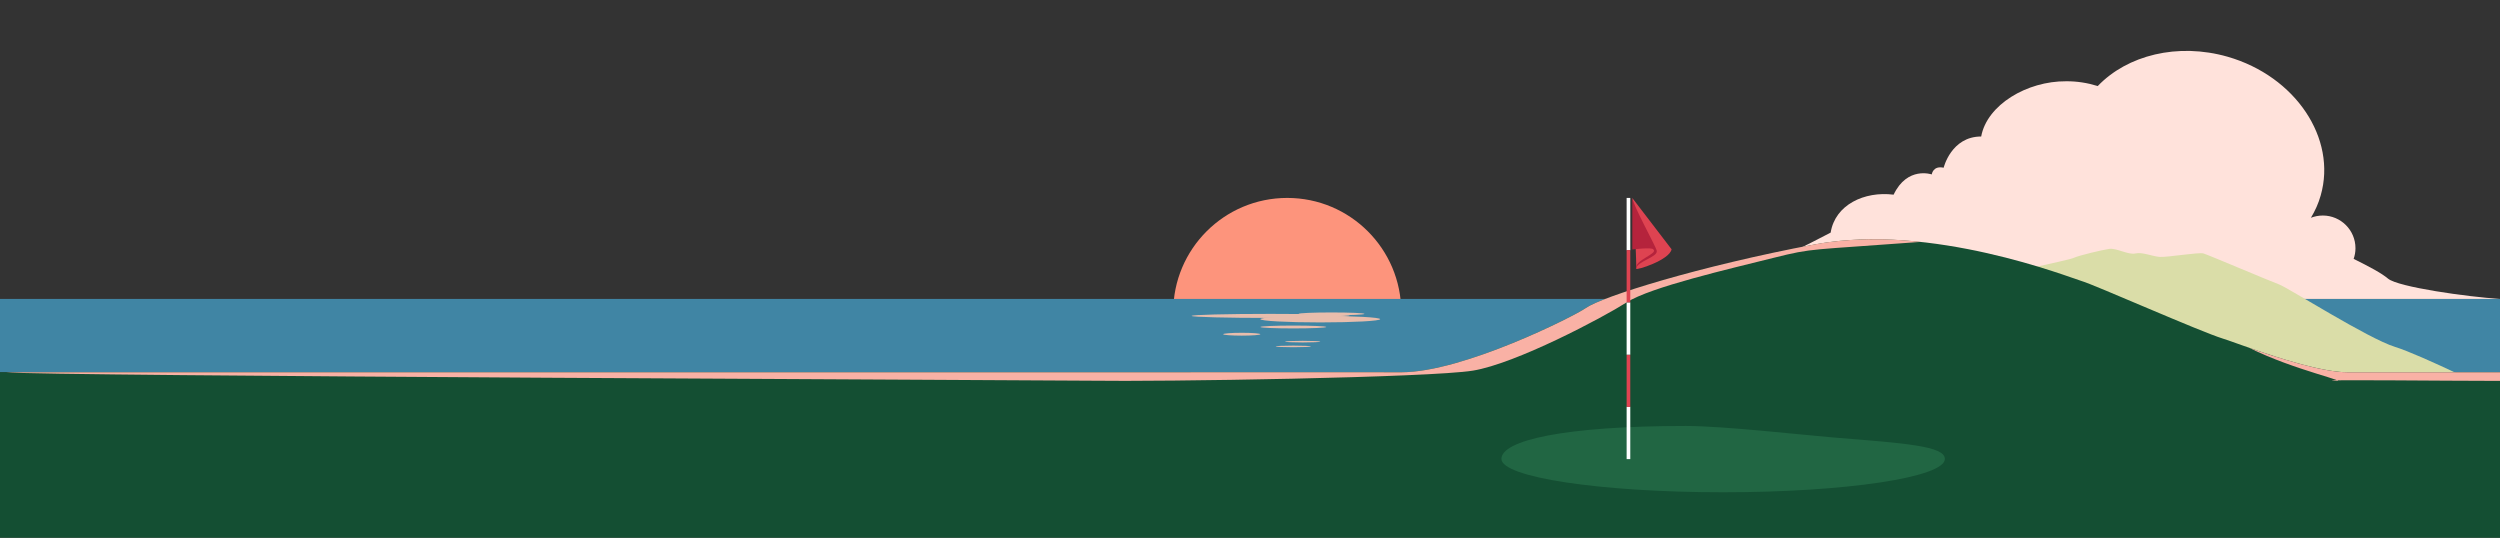 <?xml version="1.0" encoding="utf-8"?>
<!-- Generator: Adobe Illustrator 26.2.1, SVG Export Plug-In . SVG Version: 6.00 Build 0)  -->
<svg version="1.1" id="a" xmlns="http://www.w3.org/2000/svg" xmlns:xlink="http://www.w3.org/1999/xlink" x="0px" y="0px"
	 viewBox="0 0 2458 528.7" style="enable-background:new 0 0 2458 528.7;" xml:space="preserve">
<rect x="0" y="0" width="2458" height="528.7" fill="#333333" stroke="none"/>
<style type="text/css">
	.st0{fill:#FD947C;}
	.st1{fill:#4085A4;}
	.st2{fill:#FFE2DB;}
	.st3{fill:#DADDA8;}
	.st4{fill:#144F33;}
	.st5{fill:#F9B1A5;}
	.st6{fill:#216643;}
	.st7{fill:#FFFFFF;}
	.st8{fill:#DE4351;}
	.st9{fill:#B5233C;}
	.st10{fill:#E8BDAC;}
</style>
<circle class="st0" cx="1265.6" cy="306.7" r="112.1"/>
<rect y="293.9" class="st1" width="2458" height="72.1"/>
<path class="st2" d="M1714.9,274c12.3-10.2,38.9-21.2,85-45.3c4.4-27.5,33.3-40.9,61.9-37.3c13.5-28.3,37.5-19.9,37.5-19.9
	s1.1-8.9,11.7-6.6c0,0,7.4-30.7,36.9-30.7c5.7-31.1,45-54.6,83.6-54.3c10.5-0.1,21.1,1.6,31,4.7c29-30.3,78.5-42.9,127.8-28.8
	c66.6,19.2,107.5,80.2,91.4,136.4c-2.2,7.8-5.5,15.1-9.6,21.9c3.6-1.4,7.6-2.2,11.7-2.2c17.7,0,32.1,14.4,32.1,32.1
	c0,3.7-0.6,7.2-1.8,10.5c16.2,8.1,27.2,13.9,33.9,19.5c9.8,8.2,77.4,17.8,110,19.9h-853.2C1637.5,291.9,1705.1,282.2,1714.9,274
	L1714.9,274z"/>
<path class="st3" d="M1739.5,387.7c15.5-9,124.4-73.4,136.9-84.8s72.5-25.6,79.1-29.1c6.6-3.5,77.8-17.7,83.2-20.2
	c5.4-2.5,28.3-7.9,35.2-8.9c7-1,18.6,6.1,25.6,4.5c7-1.6,16.6,2.9,24,3.4c7.4,0.5,38.3-4.8,43-3.4s65.2,27.1,74.4,30.5
	c9.3,3.5,87.3,53.1,113.7,61.3s103.4,46.6,103.4,46.6L1739.5,387.7L1739.5,387.7z"/>
<path class="st4" d="M2308.1,366c-36,0-110.2-29.4-122.3-33c-22.3-6.8-127-53.2-138.9-56.6c-11.9-3.5-148.2-57.6-262.4-36.1
	S1575,291.6,1559,302.9c-10.9,7.8-120.5,63.1-181.1,63.1H0v162.7h2458V366H2308.1z"/>
<path class="st5" d="M1072.2,374.3c69.7,1.1,333.8-3,376-9.9c42.2-6.9,127.5-52,151.1-67.1c23.6-15.1,101.3-33,144.5-43.8
	c39.5-9.9,34.7-7.4,145.1-15.7c-34.1-3.7-70.2-4-104.2,2.4c-114.2,21.5-209.6,51.4-225.6,62.7c-10.9,7.8-120.5,63.1-181.1,63.1H5.9
	C33.8,369.8,1037.2,373.8,1072.2,374.3z"/>
<path class="st6" d="M1912.2,451.2c0,18.1-97.6,32.8-218,32.8s-218-14.7-218-32.8s61.1-32.4,181.5-32.4c36.9,0,116.2,9,146.7,11.5
	C1873.4,435.8,1912.2,438.6,1912.2,451.2L1912.2,451.2z"/>
<g>
	<rect x="1599.3" y="400" class="st7" width="3.6" height="51.4"/>
	<rect x="1599.3" y="348.7" class="st8" width="3.6" height="51.4"/>
	<rect x="1599.3" y="297.3" class="st7" width="3.6" height="51.4"/>
	<rect x="1599.3" y="194.6" class="st7" width="3.6" height="51.4"/>
	<rect x="1599.3" y="245.9" class="st8" width="3.6" height="51.4"/>
</g>
<path class="st8" d="M1606.7,206.8c0,0,2.5,55.4,2,57.4s32.8-8.4,34.8-19.1l-38.6-50.4L1606.7,206.8z"/>
<path class="st9" d="M1604.9,194.6v50.7c0,0,19.9-2.5,20.7,0c4.9,4.2-19.3,10.6-16.9,18.9c0.5-7.2,21.7-11.5,20.2-17.6
	C1628.9,243.7,1605.9,202.7,1604.9,194.6L1604.9,194.6z"/>
<g>
	<ellipse class="st10" cx="1249.3" cy="310.6" rx="77.7" ry="2"/>
	<ellipse class="st10" cx="1298.1" cy="313.8" rx="58.9" ry="3.2"/>
	<ellipse class="st10" cx="1271.6" cy="321.5" rx="32.4" ry="1.4"/>
	<ellipse class="st10" cx="1220.9" cy="328.6" rx="18.3" ry="1.4"/>
	<ellipse class="st10" cx="1280.8" cy="335.9" rx="17.3" ry="0.8"/>
	<ellipse class="st10" cx="1271.6" cy="340.6" rx="17.3" ry="0.8"/>
	<ellipse class="st10" cx="1309.2" cy="308.6" rx="32.4" ry="1.4"/>
</g>
<path class="st5" d="M2211.3,341.9c44.1,22.2,103.1,34.2,83.3,32.6c-19.1-1.5,107.6,0,163.5,0V366h-149.9
	C2283,366,2239.5,351.8,2211.3,341.9z"/>
</svg>
